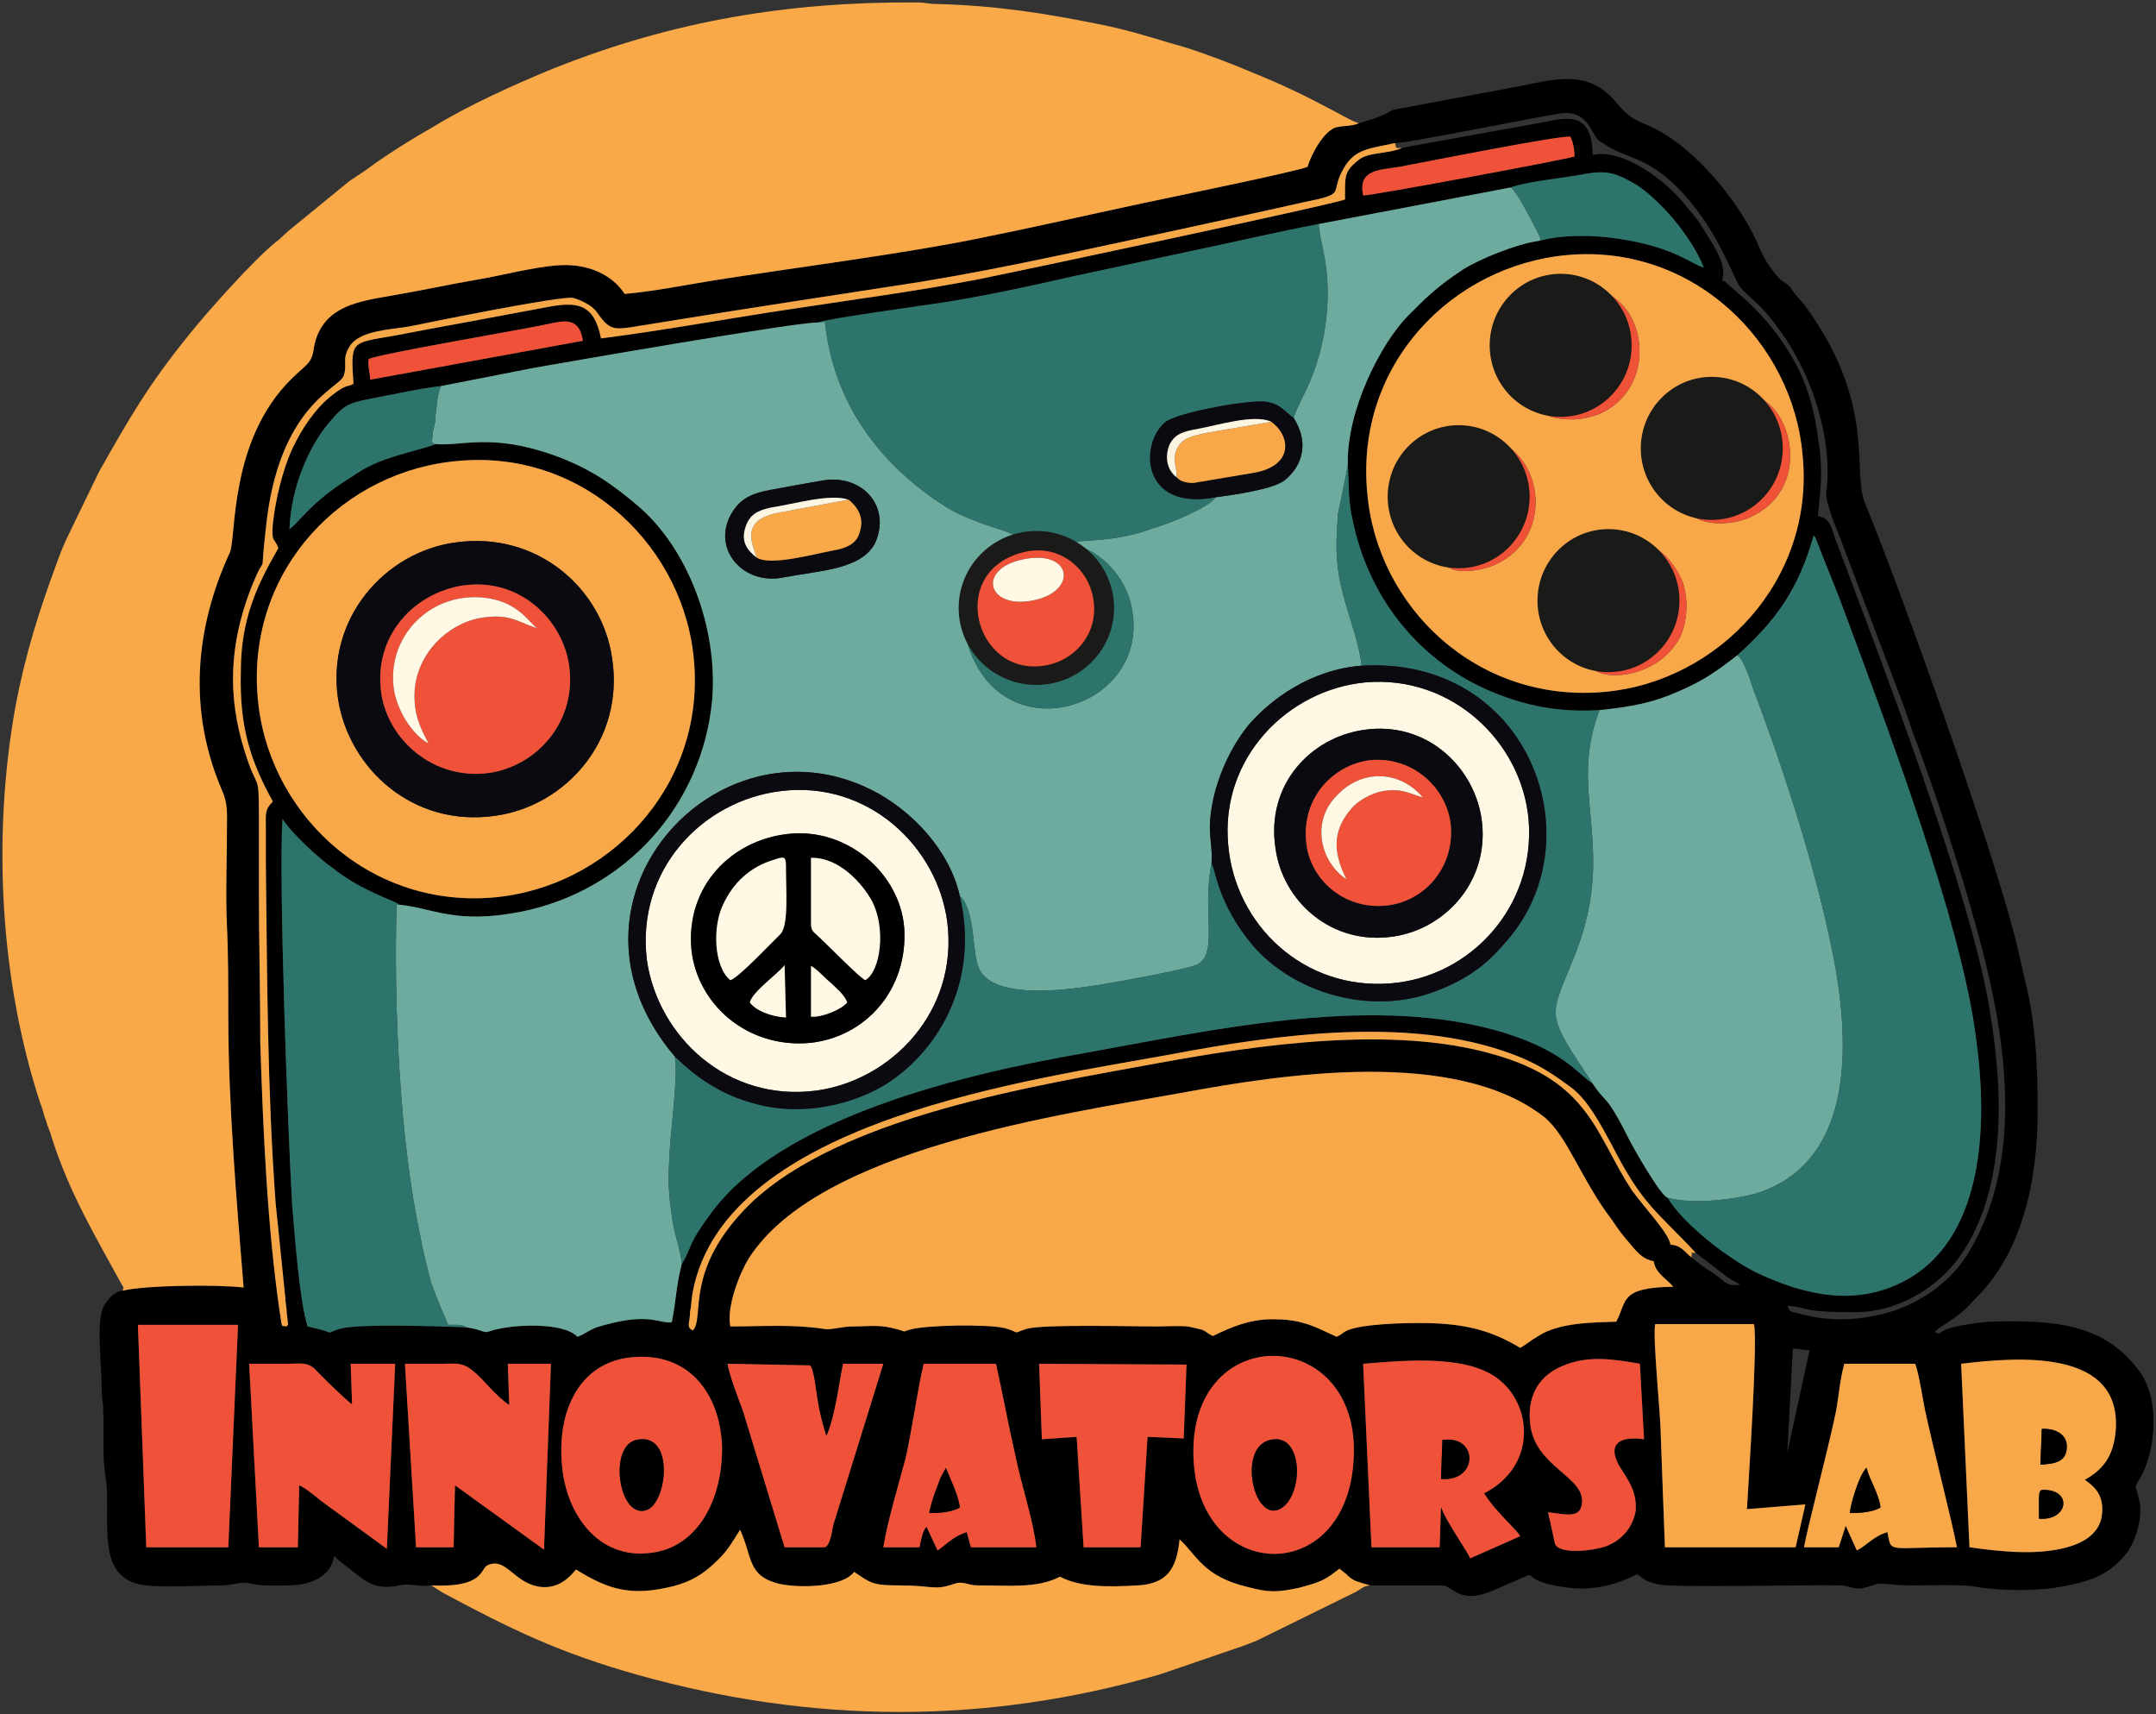 <svg xmlns="http://www.w3.org/2000/svg" xmlns:xlink="http://www.w3.org/1999/xlink" version="1.1" width="892.306pt" height="709.365pt" viewBox="0 0 892.306 709.365">
<rect x="0" y="0" width="892.306" height="709.365" fill="#333333" stroke="none"/>
<g id="layer_1" data-name="Layer 1">
<path transform="matrix(1,0,0,-1,1,708.365)" d="M760.007 68.152H745.618C746.769 75.053 755.978 110.218 758.856 124.349 760.007 130.594 760.583 138.152 762.31 144.068H791.664C793.391 139.138 794.542 130.594 795.693 125.007 799.146 108.903 806.629 79.983 808.931 68.152 779.577 68.152 781.879 65.523 780.153 74.396 774.397 72.753 771.519 68.809 767.49 66.838L762.885 77.025ZM379.55 68.152H364.585C366.312 78.997 370.916 94.115 373.794 104.96 376.672 117.777 378.399 131.579 381.277 144.068H411.207C414.085 131.251 416.387 118.434 419.265 105.945 421.567 94.443 426.747 78.997 427.899 68.152H400.846L399.12 74.396C393.364 72.753 389.335 68.152 387.033 66.838L382.428 76.697C380.701 74.725 380.126 70.781 379.55 68.152ZM231.627 101.673C229.324 125.007 239.109 144.396 259.83 146.697 283.429 149.326 296.667 132.565 297.818 110.546 298.394 88.528 288.033 68.152 268.464 65.852 246.591 62.894 233.353 81.955 231.627 101.673ZM559.13 102.988C555.101 49.748 491.212 54.02 492.939 109.889 494.666 162.8 563.735 158.856 559.13 102.988ZM677.699 144.068 679.426 112.847C670.217 114.162 663.886 111.532 669.066 102.002 672.519 96.415 676.548 91.485 675.973 83.269 674.822 76.368 670.217 71.439 665.037 69.138 661.583 67.166 644.891 64.537 642.589 69.467L639.712 82.612C644.891 82.284 652.374 79.654 653.525 85.241 656.403 97.401 633.956 100.687 632.229 119.749 631.078 131.908 636.833 139.467 645.467 143.082 655.828 147.683 666.764 146.04 677.699 144.068ZM810.658 144.068C834.832 147.025 878.001 150.312 874.547 115.476 873.396 104.96 868.791 100.03 861.885 96.086 864.187 94.115 870.518 90.828 868.791 80.64 867.64 74.396 862.46 70.781 856.705 68.809 844.042 64.537 827.925 66.18 814.112 68.152ZM563.16 144.068C582.729 145.711 609.206 148.011 621.293 135.852 633.38 124.349 633.956 101.016 613.235 90.499 617.839 82.941 626.473 75.711 628.2 72.753L607.479 63.551C606.328 66.509 597.119 79.326 595.392 84.913L594.816 68.152H566.613ZM429.05 144.068 490.061 143.739 488.91 113.175 473.945 113.833 471.067 68.152H447.468L444.59 113.833 430.201 112.847ZM102.121 144.068C107.302 144.068 111.906 144.068 117.087 144.068 123.418 144.068 126.296 145.054 129.749 141.439 131.476 139.467 142.988 128.293 144.714 127.307L144.139 144.068H162.557L159.104 67.495 132.051 87.213C129.174 89.514 125.72 92.471 122.842 93.786L122.267 68.152H106.15ZM166.586 144.068C171.767 144.068 176.946 144.068 181.551 144.068 190.185 144.068 191.336 145.711 201.696 134.209 204.574 131.251 206.877 128.95 209.754 126.978L209.179 144.068H227.022L224.144 67.166 187.307 93.786 186.731 68.152H171.191ZM340.411 68.152H323.719L306.452 124.678C304.725 129.279 300.696 139.795 300.12 144.068L334.079 143.41C335.806 143.082 336.957 130.922 337.533 128.293 338.108 124.021 339.835 117.777 340.986 114.162 344.44 121.392 346.167 135.523 347.893 144.068H364.585L343.864 77.354C343.289 74.725 342.713 69.138 340.411 68.152ZM738.711 107.26 741.013 150.312C744.467 150.312 745.042 149.655 747.92 149.655ZM684.031 160.5H724.897C726.624 154.256 722.595 94.772 722.019 83.927L746.193 85.899 742.164 68.152H688.06C687.484 83.598 686.909 99.044 686.333 114.49 686.333 122.706 682.88 155.241 684.031 160.5ZM56.075 160.171H97.517L93.488 68.152H59.529ZM301.272 159.514C299.545 167.73 305.3 181.861 308.754 187.448 337.533 233.129 438.835 247.261 487.759 256.134 530.351 264.021 601.148 274.866 637.985 246.275 647.769 238.387 653.525 219.983 666.188 203.551 668.49 199.936 670.793 196.979 673.671 193.692 677.699 188.763 679.426 187.448 683.456 186.462 684.031 181.533 689.211 178.904 691.514 175.946 669.066 175.617 672.519 170.03 667.915 161.486 658.13 161.157 644.316 161.157 635.682 155.57 632.805 153.927 630.502 151.955 628.2 150.64 617.264 157.213 607.479 160.171 592.514 160.828 584.456 161.157 567.764 160.828 559.706 158.856 554.526 157.542 555.677 156.885 552.224 155.241 545.317 158.199 538.985 162.471 526.898 162.471 516.538 162.8 508.48 159.185 500.997 155.57 498.695 156.556 498.695 157.213 496.392 158.199 495.241 158.528 491.788 159.185 490.637 159.514 486.608 159.842 480.852 159.514 476.823 159.514 467.038 159.514 430.777 160.5 423.87 158.528 416.963 156.227 422.143 156.885 414.661 158.856 407.753 160.5 382.428 160.171 375.521 158.199 372.068 157.213 374.37 157.213 370.916 158.199 362.858 160.5 359.98 159.514 351.922 159.514 347.318 159.514 342.713 157.87 339.835 158.528 326.597 160.5 315.085 159.514 301.272 159.514ZM700.723 190.077 713.961 179.889C715.688 178.575 717.99 177.918 719.141 176.603 715.112 176.603 715.112 176.603 712.81 177.918 711.083 179.232 709.932 180.218 708.205 181.533 704.752 183.505 701.874 185.805 698.996 188.105 696.118 190.406 694.967 193.035 690.362 193.364 689.787 197.965 680.002 208.152 674.246 216.04 659.281 239.044 656.979 261.063 616.688 272.237 575.247 284.068 520.567 276.181 479.125 268.622 427.323 259.091 347.318 246.603 309.33 210.124 281.702 182.847 290.911 163.129 285.731 157.87 282.853 159.185 284.58 161.157 284.58 165.429 285.155 168.059 285.155 171.016 285.731 173.974 299.545 245.289 427.323 261.721 484.305 272.237 528.049 280.453 582.729 288.012 624.746 272.237 635.682 268.293 642.589 263.364 650.072 257.777 656.403 252.519 661.008 243.974 666.188 234.444 678.851 209.467 685.182 206.838 700.723 190.077ZM189.609 517.731C241.411 522.003 282.853 481.252 286.306 433.928 290.336 382.002 250.045 340.923 202.847 336.979 150.47 332.707 109.028 373.129 105.575 420.782 101.546 473.036 141.261 514.116 189.609 517.731ZM647.769 602.848C699.572 607.449 741.013 567.027 745.042 520.031 750.222 468.106 709.932 426.369 663.31 422.097 610.357 417.167 568.915 457.261 564.886 504.257 559.706 557.496 599.996 598.576 647.769 602.848ZM151.621 559.797C155.075 561.768 210.906 571.299 222.417 573.599 231.051 575.243 238.533 578.529 240.26 567.355L152.197 551.252C152.197 554.21 151.046 556.839 151.621 559.797ZM636.258 608.764C626.473 607.449 611.508 601.205 604.601 596.933 593.665 589.703 589.061 585.102 581.578 577.543 570.642 566.369 556.252 538.764 556.828 516.087 557.404 506.557 556.828 501.299 559.13 491.768 566.037 459.89 587.334 433.928 617.264 421.768 631.078 416.181 644.316 413.552 661.008 414.538 673.671 415.852 682.88 417.496 693.24 422.097 704.176 426.697 709.932 430.97 717.99 437.214 734.106 451.674 743.316 464.491 749.647 486.839 749.647 486.51 750.222 486.181 750.222 486.181L751.374 483.224C751.949 482.238 751.949 481.58 752.525 480.266L760.007 461.533C779.001 410.594 811.234 326.134 816.989 277.495 822.745 234.444 816.989 191.063 783.606 176.603 764.036 168.059 744.467 173.317 727.199 181.204 715.112 186.791 695.542 201.908 689.211 212.754 686.333 213.411 674.822 233.786 673.671 236.087 663.31 256.791 663.886 251.204 658.13 260.077 652.374 263.364 646.043 274.537 616.688 282.425 563.735 296.556 498.695 281.768 447.468 272.566 400.271 264.35 321.992 246.603 292.638 205.523 283.429 193.035 285.731 193.035 281.126 185.148 278.824 176.274 278.824 170.359 277.097 161.486 276.522 161.157 277.097 161.157 275.946 161.157 271.341 161.157 266.161 165.429 246.016 159.185 242.563 157.87 240.836 156.227 237.958 155.241 232.202 161.486 210.33 160.5 201.696 157.542 198.819 156.556 199.97 157.87 191.911 159.185 182.702 159.514 147.592 160.828 139.534 158.528 132.051 156.227 140.109 156.556 126.296 159.514 122.842 171.016 121.116 195.993 119.964 209.138 118.238 237.73 114.208 345.195 115.935 369.514 119.389 363.927 130.9 353.082 137.232 348.81 148.743 339.608 162.557 335.665 164.284 334.021 178.098 332.707 187.307 325.805 214.359 331.064 257.528 339.608 289.76 374.772 293.789 419.139 296.091 449.045 283.429 481.909 262.708 499.327 252.923 507.543 243.714 514.444 228.173 520.031 202.272 529.233 190.185 523.646 179.249 524.632 178.673 523.975 163.133 520.031 160.83 519.045 154.499 517.073 149.319 514.444 144.714 511.158 127.447 500.642 122.842 492.097 118.813 489.468 119.389 506.557 126.871 523.975 135.505 533.834 141.836 541.393 143.563 541.721 155.65 544.022 164.284 545.665 172.918 547.637 181.551 548.623L220.115 556.182C235.08 558.811 329.475 575.243 337.533 574.914 339.26 576.229 384.73 582.473 391.062 583.458 408.904 586.417 425.596 590.032 442.864 593.975 459.555 597.59 476.823 601.205 493.515 604.82 510.782 608.435 527.474 612.379 544.741 615.665L624.171 630.783C630.502 633.083 643.165 634.398 651.223 635.712 663.31 638.013 666.188 637.684 675.973 632.097 685.758 625.853 698.996 610.736 704.176 597.59 698.42 599.562 692.665 605.149 673.671 608.764 662.159 611.064 647.194 611.722 636.258 608.764ZM563.16 627.496C560.857 638.341 570.067 638.013 578.125 639.327 590.212 641.628 644.891 652.473 648.921 651.815 650.072 649.515 650.647 646.557 650.647 643.6 644.891 641.956 565.462 627.168 563.16 627.496ZM579.276 647.215C574.095 644.585 565.462 645.572 561.433 642.285 555.101 637.355 555.677 635.384 555.677 625.853 551.648 623.881 411.783 594.304 404.876 592.989 379.55 588.059 352.498 584.444 326.597 580.501 300.12 576.557 273.644 571.628 247.743 568.341 244.865 582.801 237.958 583.787 224.72 581.158 214.359 579.186 203.423 577.214 193.063 575.243 182.127 573.271 171.767 571.299 161.406 569.327 144.139 566.369 144.139 567.355 145.29 549.609 142.988 547.966 142.988 549.937 136.656 545.008 129.749 539.749 123.993 531.205 119.964 522.66 115.935 513.787 113.057 501.956 111.906 491.44 111.331 483.552 112.482 486.181 114.208 481.58 105.575 466.463 98.668 452.66 98.668 430.312 98.092 407.308 102.697 393.505 111.906 376.745 108.453 373.129 109.028 371.815 109.028 365.242 109.028 360.312 109.028 355.383 109.028 350.782 109.604 303.458 109.604 258.434 113.057 210.781L117.087 171.345C117.087 169.373 117.662 167.401 117.662 165.429L118.238 160.171C118.238 160.171 117.662 159.842 117.662 159.514 115.36 160.171 115.935 157.87 114.784 165.429 109.604 200.594 107.877 241.345 106.726 276.51 106.726 297.542 106.15 318.575 106.15 339.608 106.15 350.125 106.15 360.641 106.15 371.157 106.15 389.561 105.575 380.36 100.395 397.12 92.912 420.453 94.063 441.815 102.697 464.491 110.18 483.552 106.15 464.82 109.028 489.796 114.208 540.736 139.534 547.637 141.261 552.895 142.988 558.153 140.109 559.797 144.139 565.712 148.743 571.628 160.255 571.956 168.313 573.271 176.371 574.914 231.051 586.088 236.231 585.102 239.685 584.116 244.289 581.815 246.016 579.186 252.347 570.313 252.923 571.956 270.19 574.585 306.452 580.501 343.289 586.088 379.55 591.674 415.812 597.59 449.771 605.477 485.457 613.036 503.299 616.98 520.567 620.595 537.834 624.538 557.404 628.482 548.77 627.825 555.101 638.67 559.706 646.886 566.037 646.886 576.398 649.187 582.153 649.187 635.107 660.032 644.316 661.346 655.828 663.318 657.554 653.459 659.857 651.158 661.008 649.515 661.583 649.844 663.31 648.529 671.368 642.942 680.002 643.928 693.24 630.783 709.932 614.022 716.263 593.318 719.141 589.703 723.746 584.116 727.775 583.458 738.135 568.013 749.071 551.581 757.705 526.275 754.827 504.914 754.252 500.313 759.432 489.139 761.159 484.209L787.059 415.852C788.211 412.566 789.362 409.28 790.513 405.665 799.146 383.317 810.658 347.824 816.989 324.491 829.652 279.139 837.135 228.528 813.536 189.749 807.205 179.232 795.693 170.359 783.03 166.086 769.792 161.814 755.978 161.157 742.74 165.101 739.286 165.758 739.862 165.758 738.711 168.059 748.496 167.401 742.74 165.429 766.914 165.429 783.03 165.429 798.571 173.974 808.356 186.134 829.077 212.754 828.501 254.162 822.745 288.669 815.838 336.322 776.123 438.529 758.28 486.181 757.129 490.125 755.978 494.397 751.374 494.726 752.525 507.214 753.676 513.13 751.374 527.59 750.222 537.12 747.344 547.308 743.891 554.538 736.409 569.656 727.199 579.843 714.537 590.36 712.81 591.674 713.961 591.674 711.659 592.332 713.961 597.919 708.781 606.135 705.327 611.393 701.298 618.294 700.723 618.294 696.693 623.224 689.211 633.083 670.793 647.215 658.13 644.257 658.13 664.633 644.316 658.717 635.682 657.403ZM561.433 657.403C558.555 656.088 555.677 656.417 552.224 655.759 547.043 654.445 541.863 644.914 540.136 639.327 535.532 637.355 480.852 626.182 471.642 624.21 448.62 619.28 425.596 614.022 402.573 609.421 371.492 603.177 327.748 597.59 294.365 592.332 282.277 590.36 269.039 587.731 257.528 586.745 252.923 593.975 243.138 599.562 229.9 598.576 220.115 597.919 206.301 594.304 196.516 592.66 185.005 590.689 174.644 588.388 163.133 586.417 149.319 583.787 130.9 582.801 128.598 562.426 127.447 557.825 125.72 557.496 119.964 551.909 93.488 526.275 96.941 485.524 94.063 479.608 79.674 448.388 76.796 414.538 90.61 382.002 93.488 375.758 92.912 371.815 92.912 364.256 92.912 352.096 92.337 337.965 92.912 325.477 93.488 313.974 93.488 299.185 93.488 287.683 93.488 251.533 96.941 211.11 99.819 175.617 89.459 176.932 58.953 176.603 49.744 174.303 46.29 173.974 43.412 170.688 41.686 167.401 38.808 160.5 41.11 143.41 41.11 133.223 41.11 129.279 41.686 128.622 41.686 125.664 42.261 115.476 41.11 105.945 42.837 96.415 45.139 79.326 37.657 54.678 59.529 52.377 67.587 51.391 81.4 52.377 90.61 52.377 95.79 52.377 98.668 54.349 103.273 53.035 107.302 52.049 113.633 52.377 118.238 52.377 126.871 52.377 136.081 55.664 137.232 64.537 138.383 63.551 138.958 62.894 140.685 61.579 149.894 54.678 152.772 50.077 164.284 52.377 168.313 53.363 172.342 51.72 177.522 52.377 198.819 51.391 197.667 58.622 200.545 60.593 208.603 64.537 211.481 53.035 222.993 51.72 229.9 51.063 234.504 55.335 237.382 58.95 251.196 50.405 260.405 47.776 277.673 52.049 285.155 54.02 289.76 56.978 294.365 61.251 300.12 66.509 301.272 69.138 305.3 75.382 310.481 64.208 308.178 56.321 321.417 53.035 330.626 51.063 347.893 51.72 352.498 57.964 359.405 53.363 359.98 52.377 370.916 52.377 385.881 52.377 385.306 50.077 393.94 53.035 397.969 54.349 399.12 52.377 403.724 52.377 416.387 52.377 428.474 51.063 437.683 55.992 446.317 51.391 458.404 51.72 469.916 52.377 482.003 53.035 486.032 59.279 487.183 71.439 494.09 65.194 496.968 55.992 515.386 51.72 524.02 49.419 527.474 49.419 536.683 51.391 540.136 52.377 543.014 53.035 545.892 54.349 549.346 55.992 551.072 57.635 553.375 59.279L556.252 56.978C556.828 56.321 557.979 55.335 559.13 54.678 560.282 54.02 560.857 54.02 562.584 53.363L566.037 52.377H591.363C592.514 52.377 594.241 52.377 595.392 52.377 600.572 52.706 602.299 43.833 617.264 50.405L629.351 55.664C635.682 58.622 627.624 54.02 648.345 51.391 663.886 49.419 675.973 56.978 676.548 56.978 678.275 55.992 678.851 55.007 680.577 54.349 681.729 53.692 684.031 53.035 685.758 52.706 691.514 51.391 748.496 52.706 760.583 52.377 766.914 52.049 765.763 49.419 774.972 52.706 777.85 53.692 781.304 52.377 789.937 52.377 795.117 52.377 811.809 52.706 815.263 52.049 825.623 50.077 841.739 49.748 853.251 52.049 865.338 54.349 872.821 57.307 879.727 66.509 883.181 71.767 886.059 81.298 884.332 87.87 882.606 94.772 882.03 92.143 885.483 98.058 891.239 109.561 892.966 129.608 884.332 141.11 869.367 161.486 847.495 162.143 822.17 161.486 818.14 161.157 807.78 159.842 804.327 158.199 800.873 156.885 802.6 155.899 799.722 157.213 801.449 159.514 808.356 162.143 814.687 169.044L815.838 170.359C835.984 189.42 842.315 219.983 842.315 248.575 842.315 265.336 841.739 281.439 838.286 297.542 836.559 305.101 834.832 312.988 833.106 319.89 823.321 358.669 786.484 462.191 770.943 499.984 765.187 513.458 776.123 541.064 745.618 582.473 743.316 585.102 741.589 586.745 739.862 589.703 738.135 591.346 737.56 591.346 735.833 592.66 732.955 595.618 729.502 600.548 727.775 604.492 720.292 623.224 701.874 645.9 684.031 655.102 676.548 658.717 674.246 658.388 667.915 665.947 656.403 680.079 642.014 675.478 627.049 672.52L575.822 662.989C574.671 662.661 572.944 661.346 571.218 660.689 568.34 659.374 564.886 658.388 561.433 657.403" fill-rule="evenodd"/>
<path transform="matrix(1,0,0,-1,1,708.365)" d="M49.744 174.303C58.953 176.603 89.459 176.932 99.819 175.617 96.941 211.11 93.488 251.533 93.488 287.683 93.488 299.185 93.488 313.974 92.912 325.477 92.337 337.965 92.912 352.096 92.912 364.256 92.912 371.815 93.488 375.758 90.61 382.002 76.796 414.538 79.674 448.388 94.063 479.608 96.941 485.524 93.488 526.275 119.964 551.909 125.72 557.496 127.447 557.825 128.598 562.426 130.9 582.801 149.319 583.787 163.133 586.417 174.644 588.388 185.005 590.689 196.516 592.66 206.301 594.304 220.115 597.919 229.9 598.576 243.138 599.562 252.923 593.975 257.528 586.745 269.039 587.731 282.277 590.36 294.365 592.332 327.748 597.59 371.492 603.177 402.573 609.421 425.596 614.022 448.62 619.28 471.642 624.21 480.852 626.182 535.532 637.355 540.136 639.327 541.863 644.914 547.043 654.445 552.224 655.759 555.677 656.417 558.555 656.088 561.433 657.403 558.555 658.06 552.224 662.003 548.77 663.647 533.805 671.534 526.898 674.492 510.782 681.064 501.573 684.679 492.939 687.966 483.154 690.595 473.369 693.553 463.584 696.51 453.224 698.482 431.928 702.755 411.783 706.041 387.033 706.698 383.003 706.698 382.428 707.356 378.399 707.356 325.446 707.684 277.673 699.797 228.173 680.079 212.057 673.506 192.487 664.633 178.098 655.759 168.888 650.501 163.133 646.886 154.499 640.97 151.046 638.341 147.592 636.041 143.563 633.412L118.238 612.707C115.935 610.736 115.36 609.75 113.057 608.107 104.424 601.205 85.43 580.172 76.796 569.327 60.104 548.623 52.622 535.477 39.959 513.13L27.872 488.153C25.57 483.552 23.843 479.28 22.116 474.35 15.209 455.618 9.453 437.543 5.424 416.181-4.361 361.956-.907 302.143 15.785 251.533 16.936 248.904 16.936 247.261 18.087 244.631 18.663 242.002 19.814 240.359 20.389 237.73 27.872 214.396 38.232 197.307 49.168 177.26 50.319 175.288 50.319 175.946 49.744 174.303" fill="#f9a948" fill-rule="evenodd"/>
<path transform="matrix(1,0,0,-1,1,708.365)" d="M339.26 509.515C355.951 512.472 368.038 498.67 361.132 483.552 355.376 472.707 338.684 472.378 323.143 469.421 307.027 466.134 293.789 480.594 301.272 495.055 304.725 501.299 308.754 503.928 317.388 505.571 324.295 506.886 331.777 508.2 339.26 509.515ZM544.741 615.665C545.317 608.764 547.619 602.519 548.194 594.304 549.346 580.172 547.043 565.383 541.863 552.238 539.561 546.322 536.107 540.736 534.381 535.477 540.712 525.618 538.41 516.087 530.927 509.843 526.323 505.9 509.631 503.599 502.148 502.613 499.27 498.341 483.154 491.768 476.247 489.796 466.462 486.181 458.404 485.195 448.044 484.538 446.893 484.538 446.317 484.538 445.166 484.209 444.015 483.881 444.59 484.209 443.439 483.552L446.893 481.909C456.678 478.294 465.887 467.777 467.614 455.618 474.521 414.538 412.358 395.805 399.12 443.13 397.969 448.388 396.242 450.688 396.242 457.59 396.817 462.519 397.969 467.777 399.695 471.392 404.3 478.951 409.48 483.224 418.689 486.839 417.538 488.153 406.602 491.111 403.724 492.426 399.12 494.068 393.364 496.698 389.911 498.998 362.858 516.416 343.864 541.721 340.411 575.243L337.533 574.914C329.475 575.243 235.08 558.811 220.115 556.182L181.551 548.623C179.825 545.008 179.825 540.407 179.249 536.134 179.249 533.834 178.673 531.862 178.098 529.562 178.098 526.275 176.946 524.961 179.249 524.632 190.185 523.646 202.272 529.233 228.173 520.031 243.714 514.444 252.923 507.543 262.708 499.327 283.429 481.909 296.091 449.045 293.789 419.139 289.76 374.772 257.528 339.608 214.359 331.064 187.307 325.805 178.098 332.707 164.284 334.021 162.557 334.021 163.708 334.35 163.133 333.692 161.982 292.941 164.284 237.073 172.918 196.979 174.069 190.406 175.795 183.833 177.522 177.26 179.825 171.016 182.127 165.758 184.429 160.171 187.307 160.171 190.185 160.5 191.911 159.185 199.97 157.87 198.819 156.556 201.696 157.542 210.33 160.5 232.202 161.486 237.958 155.241 240.836 156.227 242.563 157.87 246.016 159.185 266.161 165.429 271.341 161.157 275.946 161.157 277.097 161.157 276.522 161.157 277.097 161.486 278.824 170.359 278.824 176.274 281.126 185.148 281.126 190.077 277.673 198.622 277.097 205.195 275.946 212.425 275.37 219.655 275.946 227.214 275.946 236.744 279.975 264.021 278.248 271.251 224.144 335.007 294.94 413.552 359.405 381.674 376.672 373.129 392.213 356.04 396.242 337.636 400.271 334.35 401.422 324.82 401.998 318.904 403.149 310.031 403.149 305.43 410.056 301.815 420.992 296.228 441.137 298.857 453.8 300.829 460.131 301.815 491.212 307.401 494.666 309.373 503.299 313.974 496.392 331.392 500.421 351.111 500.997 356.697 499.27 362.613 499.846 369.186 500.997 383.317 507.328 397.777 515.386 407.965 524.596 418.81 541.288 431.298 562.584 432.942 560.857 446.416 554.526 458.904 552.799 472.707 551.648 480.594 552.224 488.153 552.799 496.041 553.375 498.67 556.828 515.102 556.828 516.087 556.252 538.764 570.642 566.369 581.578 577.543 589.061 585.102 593.665 589.703 604.601 596.933 611.508 601.205 626.473 607.449 636.258 608.764 636.833 609.75 636.833 608.764 636.258 610.407 636.258 610.407 627.049 629.468 624.171 630.783Z" fill="#6eab9f" fill-rule="evenodd"/>
<path transform="matrix(1,0,0,-1,1,708.365)" d="M301.272 159.514C315.085 159.514 326.597 160.5 339.835 158.528 342.713 157.87 347.318 159.514 351.922 159.514 359.98 159.514 362.858 160.5 370.916 158.199 374.37 157.213 372.068 157.213 375.521 158.199 382.428 160.171 407.753 160.5 414.661 158.856 422.143 156.885 416.963 156.227 423.87 158.528 430.777 160.5 467.038 159.514 476.823 159.514 480.852 159.514 486.608 159.842 490.637 159.514 491.788 159.185 495.241 158.528 496.392 158.199 498.695 157.213 498.695 156.556 500.997 155.57 508.48 159.185 516.538 162.8 526.898 162.471 538.985 162.471 545.317 158.199 552.224 155.241 555.677 156.885 554.526 157.542 559.706 158.856 567.764 160.828 584.456 161.157 592.514 160.828 607.479 160.171 617.264 157.213 628.2 150.64 630.502 151.955 632.805 153.927 635.682 155.57 644.316 161.157 658.13 161.157 667.915 161.486 672.519 170.03 669.066 175.617 691.514 175.946 689.211 178.904 684.031 181.533 683.456 186.462 679.426 187.448 677.699 188.763 673.671 193.692 670.793 196.979 668.49 199.936 666.188 203.551 653.525 219.983 647.769 238.387 637.985 246.275 601.148 274.866 530.351 264.021 487.759 256.134 438.835 247.261 337.533 233.129 308.754 187.448 305.3 181.861 299.545 167.73 301.272 159.514" fill="#f8a848" fill-rule="evenodd"/>
<path transform="matrix(1,0,0,-1,1,708.365)" d="M661.008 414.538C647.194 379.045 669.641 357.355 649.496 310.031 640.287 287.026 638.56 289.326 658.13 260.077 663.886 251.204 663.31 256.791 673.671 236.087 674.822 233.786 686.333 213.411 689.211 212.754 699.572 209.796 719.141 212.096 728.351 215.382 764.612 228.857 764.612 272.237 758.856 306.744 752.525 342.566 738.135 387.918 724.897 422.425 723.746 425.712 720.868 435.571 717.99 437.214 709.932 430.97 704.176 426.697 693.24 422.097 682.88 417.496 673.671 415.852 661.008 414.538" fill="#6eab9f" fill-rule="evenodd"/>
<path transform="matrix(1,0,0,-1,1,708.365)" d="M717.99 437.214C720.868 435.571 723.746 425.712 724.897 422.425 738.135 387.918 752.525 342.566 758.856 306.744 764.612 272.237 764.612 228.857 728.351 215.382 719.141 212.096 699.572 209.796 689.211 212.754 695.542 201.908 715.112 186.791 727.199 181.204 744.467 173.317 764.036 168.059 783.606 176.603 816.989 191.063 822.745 234.444 816.989 277.495 811.234 326.134 779.001 410.594 760.007 461.533L752.525 480.266C751.949 481.58 751.949 482.238 751.374 483.224L750.222 486.181C750.222 486.181 749.647 486.51 749.647 486.839 743.316 464.491 734.106 451.674 717.99 437.214" fill="#2d746c" fill-rule="evenodd"/>
<path transform="matrix(1,0,0,-1,1,708.365)" d="M337.533 574.914 340.411 575.243C343.864 541.721 362.858 516.416 389.911 498.998 393.364 496.698 399.12 494.068 403.724 492.426 406.602 491.111 417.538 488.153 418.689 486.839 428.474 488.482 435.957 487.824 443.439 483.552 444.59 484.209 444.015 483.881 445.166 484.209 446.317 484.538 446.893 484.538 448.044 484.538 458.404 485.195 466.462 486.181 476.247 489.796 483.154 491.768 499.27 498.341 502.148 502.613 471.067 496.698 470.491 524.961 481.427 533.834 487.759 538.106 517.689 543.364 523.444 542.05 529.2 541.064 530.927 537.778 534.381 535.477 536.107 540.736 539.561 546.322 541.863 552.238 547.043 565.383 549.346 580.172 548.194 594.304 547.619 602.519 545.317 608.764 544.741 615.665 527.474 612.379 510.782 608.435 493.515 604.82 476.823 601.205 459.555 597.59 442.864 593.975 425.596 590.032 408.904 586.417 391.062 583.458 384.73 582.473 339.26 576.229 337.533 574.914" fill="#2d746c" fill-rule="evenodd"/>
<path transform="matrix(1,0,0,-1,1,708.365)" d="M187.307 483.881C221.266 488.811 248.318 464.82 252.347 435.9 257.528 401.721 232.778 374.772 203.999 370.829 170.04 365.899 143.563 390.219 138.958 418.81 133.778 452.66 158.528 479.937 187.307 483.881ZM189.609 517.731C141.261 514.116 101.546 473.036 105.575 420.782 109.028 373.129 150.47 332.707 202.847 336.979 250.045 340.923 290.336 382.002 286.306 433.928 282.853 481.252 241.411 522.003 189.609 517.731" fill="#f8a848" fill-rule="evenodd"/>
<path transform="matrix(1,0,0,-1,1,708.365)" d="M640.863 474.35C641.438 475.993 640.863 475.665 642.014 476.979L643.165 477.965C643.74 478.623 643.74 478.294 644.316 478.623 646.618 483.881 655.828 487.496 662.159 487.824 673.095 489.139 675.973 485.195 682.88 481.909 688.06 480.266 693.24 473.036 695.542 467.12 697.845 459.89 697.269 451.346 694.391 444.773 685.182 427.683 662.735 426.369 658.13 431.956 636.258 436.885 632.229 463.177 639.712 473.036ZM599.421 474.679C589.636 472.378 565.462 491.768 576.398 514.444 582.153 526.933 595.967 533.834 609.781 530.219 614.962 528.904 617.839 525.618 621.293 524.632 637.985 515.759 640.863 485.853 618.415 475.007 613.811 472.707 600.572 469.749 597.119 475.007ZM726.048 544.022C741.013 539.421 749.071 505.242 722.595 494.068 716.839 491.44 704.752 490.454 699.572 495.055 691.514 497.684 685.758 502.285 682.304 509.515 670.217 533.505 696.118 564.069 726.048 544.022ZM663.886 587.073C681.729 578.529 683.456 546.98 661.008 537.12 657.554 535.806 653.525 534.82 649.496 534.82 647.194 534.82 642.589 535.149 640.287 536.134L638.56 537.449C618.99 543.693 612.084 562.426 619.566 578.2 625.897 590.032 639.712 596.276 652.95 592.66 657.554 591.346 661.008 588.059 663.886 587.073ZM647.769 602.848C599.996 598.576 559.706 557.496 564.886 504.257 568.915 457.261 610.357 417.167 663.31 422.097 709.932 426.369 750.222 468.106 745.042 520.031 741.013 567.027 699.572 607.449 647.769 602.848" fill="#f8a848" fill-rule="evenodd"/>
<path transform="matrix(1,0,0,-1,1,708.365)" d="M177.522 52.377 182.127 49.419C210.33 34.302 230.475 24.443 263.283 15.241 335.231-4.806 406.602-5.463 479.125 15.57L513.66 27.401C515.386 28.058 517.113 28.715 518.84 29.373L560.282 49.748C562.584 51.063 563.16 52.049 566.037 52.377L562.584 53.363C560.857 54.02 560.282 54.02 559.13 54.678 557.979 55.335 556.828 56.321 556.252 56.978L553.375 59.279C551.072 57.635 549.346 55.992 545.892 54.349 543.014 53.035 540.136 52.377 536.683 51.391 527.474 49.419 524.02 49.419 515.386 51.72 496.968 55.992 494.09 65.194 487.183 71.439 486.032 59.279 482.003 53.035 469.916 52.377 458.404 51.72 446.317 51.391 437.683 55.992 428.474 51.063 416.387 52.377 403.724 52.377 399.12 52.377 397.969 54.349 393.94 53.035 385.306 50.077 385.881 52.377 370.916 52.377 359.98 52.377 359.405 53.363 352.498 57.964 347.893 51.72 330.626 51.063 321.417 53.035 308.178 56.321 310.481 64.208 305.3 75.382 301.272 69.138 300.12 66.509 294.365 61.251 289.76 56.978 285.155 54.02 277.673 52.049 260.405 47.776 251.196 50.405 237.382 58.95 234.504 55.335 229.9 51.063 222.993 51.72 211.481 53.035 208.603 64.537 200.545 60.593 197.667 58.622 198.819 51.391 177.522 52.377" fill="#f9a948" fill-rule="evenodd"/>
<path transform="matrix(1,0,0,-1,1,708.365)" d="M562.584 432.942C631.653 436.885 659.281 361.627 623.02 319.561 615.537 310.688 608.055 303.786 593.09 298.2 566.613 288.012 534.956 297.214 517.689 316.932 502.724 334.679 502.148 348.81 500.421 351.111 496.392 331.392 503.299 313.974 494.666 309.373 491.212 307.401 460.131 301.815 453.8 300.829 441.137 298.857 420.992 296.228 410.056 301.815 403.149 305.43 403.149 310.031 401.998 318.904 401.422 324.82 400.271 334.35 396.242 337.636 404.876 300.829 385.881 271.58 364.01 258.763 351.347 251.533 333.504 247.261 316.236 250.547 298.394 254.162 287.457 262.378 278.248 271.251 279.975 264.021 275.946 236.744 275.946 227.214 275.37 219.655 275.946 212.425 277.097 205.195 277.673 198.622 281.126 190.077 281.126 185.148 285.731 193.035 283.429 193.035 292.638 205.523 321.992 246.603 400.271 264.35 447.468 272.566 498.695 281.768 563.735 296.556 616.688 282.425 646.043 274.537 652.374 263.364 658.13 260.077 638.56 289.326 640.287 287.026 649.496 310.031 669.641 357.355 647.194 379.045 661.008 414.538 644.316 413.552 631.078 416.181 617.264 421.768 587.334 433.928 566.037 459.89 559.13 491.768 556.828 501.299 557.404 506.557 556.828 516.087 556.828 515.102 553.375 498.67 552.799 496.041 552.224 488.153 551.648 480.594 552.799 472.707 554.526 458.904 560.857 446.416 562.584 432.942" fill="#2d746c" fill-rule="evenodd"/>
<path transform="matrix(1,0,0,-1,1,708.365)" d="M191.911 159.185C190.185 160.5 187.307 160.171 184.429 160.171 182.127 165.758 179.825 171.016 177.522 177.26 175.795 183.833 174.069 190.406 172.918 196.979 164.284 237.073 161.982 292.941 163.133 333.692 163.708 334.35 162.557 334.021 164.284 334.021 162.557 335.665 148.743 339.608 137.232 348.81 130.9 353.082 119.389 363.927 115.935 369.514 114.208 345.195 118.238 237.73 119.964 209.138 121.116 195.993 122.842 171.016 126.296 159.514 140.109 156.556 132.051 156.227 139.534 158.528 147.592 160.828 182.702 159.514 191.911 159.185" fill="#2d746c" fill-rule="evenodd"/>
<path transform="matrix(1,0,0,-1,1,708.365)" d="M563.16 406.322C589.061 410.266 608.63 391.533 612.084 370.172 616.113 344.538 597.694 324.162 575.822 320.876 549.921 316.932 529.776 335.665 526.898 357.355 522.869 383.646 541.288 403.036 563.16 406.322ZM564.311 426.04C532.078 423.082 503.875 394.82 507.328 358.669 510.207 325.805 538.41 298.528 574.671 301.486 607.479 304.115 634.531 333.035 631.653 369.186 628.775 401.392 599.996 428.998 564.311 426.04" fill="#fff8e4" fill-rule="evenodd"/>
<path transform="matrix(1,0,0,-1,1,708.365)" d="M324.87 363.27C349.62 366.228 371.492 346.838 373.219 324.491 374.945 298.857 357.102 279.139 334.079 276.838 308.178 274.537 287.457 292.941 285.155 315.617 282.853 341.909 301.847 360.641 324.87 363.27ZM321.992 381.017C289.76 377.073 262.132 348.481 266.737 311.017 271.341 279.467 300.12 252.19 336.957 257.12 368.038 261.392 395.666 289.984 391.062 326.791 387.033 358.012 358.254 385.618 321.992 381.017" fill="#fff8e4" fill-rule="evenodd"/>
<path transform="matrix(1,0,0,-1,1,708.365)" d="M190.76 466.134C213.784 469.421 231.627 452.332 234.504 433.271 237.958 409.937 221.266 391.533 201.696 388.575 178.673 385.289 159.679 402.05 156.801 421.439 153.348 445.43 170.615 463.177 190.76 466.134ZM187.307 483.881C158.528 479.937 133.778 452.66 138.958 418.81 143.563 390.219 170.04 365.899 203.999 370.829 232.778 374.772 257.528 401.721 252.347 435.9 248.318 464.82 221.266 488.811 187.307 483.881" fill="#0b0a10" fill-rule="evenodd"/>
<path transform="matrix(1,0,0,-1,1,708.365)" d="M595.967 112.518C610.933 114.819 610.933 95.1 595.392 96.415ZM566.613 68.152H594.816L595.392 84.913C597.119 79.326 606.328 66.509 607.479 63.551L628.2 72.753C626.473 75.711 617.839 82.941 613.235 90.499 633.956 101.016 633.38 124.349 621.293 135.852 609.206 148.011 582.729 145.711 563.16 144.068Z" fill="#f05139" fill-rule="evenodd"/>
<path transform="matrix(1,0,0,-1,1,708.365)" d="M842.89 79.983C842.89 92.471 842.315 92.143 846.344 91.814 856.705 90.828 854.402 78.997 842.89 79.983ZM844.042 117.119C849.222 117.448 854.402 115.148 854.402 109.889 854.402 103.316 849.222 102.659 843.466 102.33ZM814.112 68.152C827.925 66.18 844.042 64.537 856.705 68.809 862.46 70.781 867.64 74.396 868.791 80.64 870.518 90.828 864.187 94.115 861.885 96.086 868.791 100.03 873.396 104.96 874.547 115.476 878.001 150.312 834.832 147.025 810.658 144.068Z" fill="#f8a848" fill-rule="evenodd"/>
<path transform="matrix(1,0,0,-1,1,708.365)" d="M176.371 400.735C169.464 404.35 163.133 414.867 161.982 423.411 159.104 444.116 175.795 462.519 197.667 461.205 212.632 460.219 217.237 451.674 221.266 448.388 212.632 451.346 209.754 454.632 197.667 452.66 183.853 450.031 171.767 437.871 170.615 422.754 170.04 412.895 172.918 407.308 176.371 400.735ZM190.76 466.134C170.615 463.177 153.348 445.43 156.801 421.439 159.679 402.05 178.673 385.289 201.696 388.575 221.266 391.533 237.958 409.937 234.504 433.271 231.627 452.332 213.784 469.421 190.76 466.134" fill="#f05139" fill-rule="evenodd"/>
<path transform="matrix(1,0,0,-1,1,708.365)" d="M262.132 112.518C278.248 116.462 275.37 86.884 266.737 83.598 255.225 79.326 250.621 109.561 262.132 112.518ZM231.627 101.673C233.353 81.955 246.591 62.894 268.464 65.852 288.033 68.152 298.394 88.528 297.818 110.546 296.667 132.565 283.429 149.326 259.83 146.697 239.109 144.396 229.324 125.007 231.627 101.673" fill="#f05139" fill-rule="evenodd"/>
<path transform="matrix(1,0,0,-1,1,708.365)" d="M523.444 112.19C538.41 117.448 538.985 90.171 529.2 84.255 518.264 77.683 511.358 107.589 523.444 112.19ZM559.13 102.988C563.735 158.856 494.666 162.8 492.939 109.889 491.212 54.02 555.101 49.748 559.13 102.988" fill="#f05139" fill-rule="evenodd"/>
<path transform="matrix(1,0,0,-1,1,708.365)" d="M684.031 160.5C682.88 155.241 686.333 122.706 686.333 114.49 686.909 99.044 687.484 83.598 688.06 68.152H742.164L746.193 85.899 722.019 83.927C722.595 94.772 726.624 154.256 724.897 160.5Z" fill="#f8a848" fill-rule="evenodd"/>
<path transform="matrix(1,0,0,-1,1,708.365)" d="M334.655 287.683V308.716C337.533 307.073 339.835 304.115 342.713 301.815 345.015 299.514 348.469 296.885 349.62 293.599 347.318 290.641 339.26 287.355 334.655 287.683ZM309.33 293.599C310.481 298.2 321.417 305.758 323.719 309.045L324.295 287.355C317.963 287.683 311.632 290.312 309.33 293.599ZM357.102 302.8C354.8 303.786 340.986 317.918 338.108 320.547 335.806 322.847 334.655 322.847 334.655 326.462V353.411C346.167 353.74 355.951 342.895 359.98 335.336 365.736 324.162 363.434 306.416 357.102 302.8ZM301.272 302.8C294.365 308.387 293.789 325.148 298.394 334.35 302.423 342.895 309.33 349.796 319.69 352.754 324.295 354.397 324.295 353.411 324.295 348.81 324.295 339.937 325.446 325.477 321.992 321.861 318.539 318.575 304.725 303.786 301.272 302.8ZM324.87 363.27C301.847 360.641 282.853 341.909 285.155 315.617 287.457 292.941 308.178 274.537 334.079 276.838 357.102 279.139 374.945 298.857 373.219 324.491 371.492 346.838 349.62 366.228 324.87 363.27" fill-rule="evenodd"/>
<path transform="matrix(1,0,0,-1,1,708.365)" d="M144.714 127.307C142.988 128.293 131.476 139.467 129.749 141.439 126.296 145.054 123.418 144.068 117.087 144.068 111.906 144.068 107.302 144.068 102.121 144.068L106.15 68.152H122.267L122.842 93.786C125.72 92.471 129.174 89.514 132.051 87.213L159.104 67.495 162.557 144.068H144.139Z" fill="#f05139" fill-rule="evenodd"/>
<path transform="matrix(1,0,0,-1,1,708.365)" d="M181.551 144.068C176.946 144.068 171.767 144.068 166.586 144.068L171.191 68.152H186.731L187.307 93.786 224.144 67.166 227.022 144.068H209.179L209.754 126.978C206.877 128.95 204.574 131.251 201.696 134.209 191.336 145.711 190.185 144.068 181.551 144.068" fill="#f05139" fill-rule="evenodd"/>
<path transform="matrix(1,0,0,-1,1,708.365)" d="M59.529 68.152H93.488L97.517 160.171H56.075Z" fill="#f05139" fill-rule="evenodd"/>
<path transform="matrix(1,0,0,-1,1,708.365)" d="M383.579 82.284C384.73 88.199 386.457 91.814 388.184 96.744L390.486 101.016C392.213 96.415 395.666 89.842 396.242 84.584 392.788 82.612 387.608 82.284 383.579 82.284ZM379.55 68.152C380.126 70.781 380.701 74.725 382.428 76.697L387.033 66.838C389.335 68.152 393.364 72.753 399.12 74.396L400.846 68.152H427.899C426.747 78.997 421.567 94.443 419.265 105.945 416.387 118.434 414.085 131.251 411.207 144.068H381.277C378.399 131.579 376.672 117.777 373.794 104.96 370.916 94.115 366.312 78.997 364.585 68.152Z" fill="#f05139" fill-rule="evenodd"/>
<path transform="matrix(1,0,0,-1,1,708.365)" d="M764.612 82.284C764.612 85.241 768.641 98.715 771.519 101.016 772.67 96.086 776.699 90.171 777.275 84.584 773.821 82.612 768.641 82.284 764.612 82.284ZM762.885 77.025 767.49 66.838C771.519 68.809 774.397 72.753 780.153 74.396 781.879 65.523 779.577 68.152 808.931 68.152 806.629 79.983 799.146 108.903 795.693 125.007 794.542 130.594 793.391 139.138 791.664 144.068H762.31C760.583 138.152 760.007 130.594 758.856 124.349 755.978 110.218 746.769 75.053 745.618 68.152H760.007Z" fill="#f8a848" fill-rule="evenodd"/>
<path transform="matrix(1,0,0,-1,1,708.365)" d="M430.201 112.847 444.59 113.833 447.468 68.152H471.067L473.945 113.833 488.91 113.175 490.061 143.739 429.05 144.068Z" fill="#f05139" fill-rule="evenodd"/>
<path transform="matrix(1,0,0,-1,1,708.365)" d="M566.037 393.834C583.88 395.477 597.694 382.331 599.421 367.214 601.148 349.467 588.485 335.336 572.944 333.692 555.101 331.721 540.712 344.866 539.561 360.312 537.834 378.059 550.497 391.862 566.037 393.834ZM563.16 406.322C541.288 403.036 522.869 383.646 526.898 357.355 529.776 335.665 549.921 316.932 575.822 320.876 597.694 324.162 616.113 344.538 612.084 370.172 608.63 391.533 589.061 410.266 563.16 406.322" fill="#0b0a10" fill-rule="evenodd"/>
<path transform="matrix(1,0,0,-1,1,708.365)" d="M564.311 426.04C599.996 428.998 628.775 401.392 631.653 369.186 634.531 333.035 607.479 304.115 574.671 301.486 538.41 298.528 510.207 325.805 507.328 358.669 503.875 394.82 532.078 423.082 564.311 426.04ZM500.421 351.111C502.148 348.81 502.724 334.679 517.689 316.932 534.956 297.214 566.613 288.012 593.09 298.2 608.055 303.786 615.537 310.688 623.02 319.561 659.281 361.627 631.653 436.885 562.584 432.942 541.288 431.298 524.596 418.81 515.386 407.965 507.328 397.777 500.997 383.317 499.846 369.186 499.27 362.613 500.997 356.697 500.421 351.111" fill="#0b0a10" fill-rule="evenodd"/>
<path transform="matrix(1,0,0,-1,1,708.365)" d="M321.992 381.017C358.254 385.618 387.033 358.012 391.062 326.791 395.666 289.984 368.038 261.392 336.957 257.12 300.12 252.19 271.341 279.467 266.737 311.017 262.132 348.481 289.76 377.073 321.992 381.017ZM278.248 271.251C287.457 262.378 298.394 254.162 316.236 250.547 333.504 247.261 351.347 251.533 364.01 258.763 385.881 271.58 404.876 300.829 396.242 337.636 392.213 356.04 376.672 373.129 359.405 381.674 294.94 413.552 224.144 335.007 278.248 271.251" fill="#0b0a10" fill-rule="evenodd"/>
<path transform="matrix(1,0,0,-1,1,708.365)" d="M340.411 68.152C342.713 69.138 343.289 74.725 343.864 77.354L364.585 144.068H347.893C346.167 135.523 344.44 121.392 340.986 114.162 339.835 117.777 338.108 124.021 337.533 128.293 336.957 130.922 335.806 143.082 334.079 143.41L300.12 144.068C300.696 139.795 304.725 129.279 306.452 124.678L323.719 68.152Z" fill="#f05139" fill-rule="evenodd"/>
<path transform="matrix(1,0,0,-1,1,708.365)" d="M677.699 144.068C666.764 146.04 655.828 147.683 645.467 143.082 636.833 139.467 631.078 131.908 632.229 119.749 633.956 100.687 656.403 97.401 653.525 85.241 652.374 79.654 644.891 82.284 639.712 82.612L642.589 69.467C644.891 64.537 661.583 67.166 665.037 69.138 670.217 71.439 674.822 76.368 675.973 83.269 676.548 91.485 672.519 96.415 669.066 102.002 663.886 111.532 670.217 114.162 679.426 112.847Z" fill="#f05139" fill-rule="evenodd"/>
<path transform="matrix(1,0,0,-1,1,708.365)" d="M579.276 647.215C576.398 647.215 576.973 646.557 576.398 649.187 566.037 646.886 559.706 646.886 555.101 638.67 548.77 627.825 557.404 628.482 537.834 624.538 520.567 620.595 503.299 616.98 485.457 613.036 449.771 605.477 415.812 597.59 379.55 591.674 343.289 586.088 306.452 580.501 270.19 574.585 252.923 571.956 252.347 570.313 246.016 579.186 244.289 581.815 239.685 584.116 236.231 585.102 231.051 586.088 176.371 574.914 168.313 573.271 160.255 571.956 148.743 571.628 144.139 565.712 140.109 559.797 142.988 558.153 141.261 552.895 139.534 547.637 114.208 540.736 109.028 489.796 106.15 464.82 110.18 483.552 102.697 464.491 94.063 441.815 92.912 420.453 100.395 397.12 105.575 380.36 106.15 389.561 106.15 371.157 106.15 360.641 106.15 350.125 106.15 339.608 106.15 318.575 106.726 297.542 106.726 276.51 107.877 241.345 109.604 200.594 114.784 165.429 115.935 157.87 115.36 160.171 117.662 159.514 117.662 159.842 118.238 160.171 118.238 160.171L117.662 165.429C117.662 167.401 117.087 169.373 117.087 171.345L113.057 210.781C109.604 258.434 109.604 303.458 109.028 350.782 109.028 355.383 109.028 360.312 109.028 365.242 109.028 371.815 108.453 373.129 111.906 376.745 102.697 393.505 98.092 407.308 98.668 430.312 98.668 452.66 105.575 466.463 114.208 481.58 112.482 486.181 111.331 483.552 111.906 491.44 113.057 501.956 115.935 513.787 119.964 522.66 123.993 531.205 129.749 539.749 136.656 545.008 142.988 549.937 142.988 547.966 145.29 549.609 144.139 567.355 144.139 566.369 161.406 569.327 171.767 571.299 182.127 573.271 193.063 575.243 203.423 577.214 214.359 579.186 224.72 581.158 237.958 583.787 244.865 582.801 247.743 568.341 273.644 571.628 300.12 576.557 326.597 580.501 352.498 584.444 379.55 588.059 404.876 592.989 411.783 594.304 551.648 623.881 555.677 625.853 555.677 635.384 555.101 637.355 561.433 642.285 565.462 645.572 574.095 644.585 579.276 647.215" fill="#f6a748" fill-rule="evenodd"/>
<path transform="matrix(1,0,0,-1,1,708.365)" d="M556.252 344.538C545.317 351.768 541.288 368.857 552.799 379.702 562.584 389.89 578.125 389.89 587.909 378.387 582.153 380.031 579.276 382.331 571.218 381.017 566.037 380.031 560.857 376.745 558.555 374.115 550.497 364.913 550.497 356.04 556.252 344.538ZM566.037 393.834C550.497 391.862 537.834 378.059 539.561 360.312 540.712 344.866 555.101 331.721 572.944 333.692 588.485 335.336 601.148 349.467 599.421 367.214 597.694 382.331 583.88 395.477 566.037 393.834" fill="#f05139" fill-rule="evenodd"/>
<path transform="matrix(1,0,0,-1,1,708.365)" d="M179.249 524.632C176.946 524.961 178.098 526.275 178.098 529.562 178.673 531.862 179.249 533.834 179.249 536.134 179.825 540.407 179.825 545.008 181.551 548.623 172.918 547.637 164.284 545.665 155.65 544.022 143.563 541.721 141.836 541.393 135.505 533.834 126.871 523.975 119.389 506.557 118.813 489.468 122.842 492.097 127.447 500.642 144.714 511.158 149.319 514.444 154.499 517.073 160.83 519.045 163.133 520.031 178.673 523.975 179.249 524.632" fill="#2d746c" fill-rule="evenodd"/>
<path transform="matrix(1,0,0,-1,1,708.365)" d="M624.171 630.783C627.049 629.468 636.258 610.407 636.258 610.407 636.833 608.764 636.833 609.75 636.258 608.764 647.194 611.722 662.159 611.064 673.671 608.764 692.665 605.149 698.42 599.562 704.176 597.59 698.996 610.736 685.758 625.853 675.973 632.097 666.188 637.684 663.31 638.013 651.223 635.712 643.165 634.398 630.502 633.083 624.171 630.783" fill="#2d746c" fill-rule="evenodd"/>
<path transform="matrix(1,0,0,-1,1,708.365)" d="M698.996 188.105C699.572 191.72 698.42 189.42 700.723 190.077 685.182 206.838 678.851 209.467 666.188 234.444 661.008 243.974 656.403 252.519 650.072 257.777 642.589 263.364 635.682 268.293 624.746 272.237 582.729 288.012 528.049 280.453 484.305 272.237 427.323 261.721 299.545 245.289 285.731 173.974 285.155 171.016 285.155 168.059 284.58 165.429 284.58 161.157 282.853 159.185 285.731 157.87 290.911 163.129 281.702 182.847 309.33 210.124 347.318 246.603 427.323 259.091 479.125 268.622 520.567 276.181 575.247 284.068 616.688 272.237 656.979 261.063 659.281 239.044 674.246 216.04 680.002 208.152 689.787 197.965 690.362 193.364 694.967 193.035 696.118 190.406 698.996 188.105" fill="#f6a748" fill-rule="evenodd"/>
<path transform="matrix(1,0,0,-1,1,708.365)" d="M312.207 477.637C308.754 480.266 305.3 483.881 307.603 490.454 309.33 495.383 312.207 497.026 317.963 498.341 327.173 499.656 342.137 504.257 350.195 501.627 353.074 499.327 357.102 494.726 354.8 488.153 353.649 483.552 349.62 481.58 343.864 480.594 336.382 479.28 317.963 474.022 312.207 477.637ZM339.26 509.515C331.777 508.2 324.295 506.886 317.388 505.571 308.754 503.928 304.725 501.299 301.272 495.055 293.789 480.594 307.027 466.134 323.143 469.421 338.684 472.378 355.376 472.707 361.132 483.552 368.038 498.67 355.951 512.472 339.26 509.515" fill="#0b0a10" fill-rule="evenodd"/>
<path transform="matrix(1,0,0,-1,1,708.365)" d="M486.032 510.829C482.003 513.787 480.852 519.374 483.154 524.632 485.457 528.904 488.91 529.89 494.666 530.876 503.299 532.519 518.264 537.12 525.171 533.834 533.229 527.918 534.381 515.759 518.264 512.801L492.939 508.529C490.637 508.529 487.759 508.857 486.032 510.829ZM502.148 502.613C509.631 503.599 526.323 505.9 530.927 509.843 538.41 516.087 540.712 525.618 534.381 535.477 530.927 537.778 529.2 541.064 523.444 542.05 517.689 543.364 487.759 538.106 481.427 533.834 470.491 524.961 471.067 496.698 502.148 502.613" fill="#0b0a10" fill-rule="evenodd"/>
<path transform="matrix(1,0,0,-1,1,708.365)" d="M301.272 302.8C304.725 303.786 318.539 318.575 321.992 321.861 325.446 325.477 324.295 339.937 324.295 348.81 324.295 353.411 324.295 354.397 319.69 352.754 309.33 349.796 302.423 342.895 298.394 334.35 293.789 325.148 294.365 308.387 301.272 302.8" fill="#fff8e4" fill-rule="evenodd"/>
<path transform="matrix(1,0,0,-1,1,708.365)" d="M357.102 302.8C363.434 306.416 365.736 324.162 359.98 335.336 355.951 342.895 346.167 353.74 334.655 353.411V326.462C334.655 322.847 335.806 322.847 338.108 320.547 340.986 317.918 354.8 303.786 357.102 302.8" fill="#fff8e4" fill-rule="evenodd"/>
<path transform="matrix(1,0,0,-1,1,708.365)" d="M399.12 443.13C412.358 395.805 474.521 414.538 467.614 455.618 465.887 467.777 456.678 478.294 446.893 481.909 449.771 478.294 452.648 476.979 455.526 471.392 472.218 440.829 432.503 410.266 407.178 433.271 401.422 438.857 401.422 441.158 399.12 443.13" fill="#2d746c" fill-rule="evenodd"/>
<path transform="matrix(1,0,0,-1,1,708.365)" d="M486.032 510.829C487.759 508.857 490.637 508.529 492.939 508.529L518.264 512.801C534.381 515.759 533.229 527.918 525.171 533.834L498.119 529.233C492.363 527.918 488.91 527.261 486.608 523.646 483.73 518.717 486.032 515.759 486.032 510.829" fill="#f8a848" fill-rule="evenodd"/>
<path transform="matrix(1,0,0,-1,1,708.365)" d="M563.16 627.496C565.462 627.168 644.891 641.956 650.647 643.6 650.647 646.557 650.072 649.515 648.921 651.815 644.891 652.473 590.212 641.628 578.125 639.327 570.067 638.013 560.857 638.341 563.16 627.496" fill="#f05139" fill-rule="evenodd"/>
<path transform="matrix(1,0,0,-1,1,708.365)" d="M151.621 559.797C151.046 556.839 152.197 554.21 152.197 551.252L240.26 567.355C238.533 578.529 231.051 575.243 222.417 573.599 210.906 571.299 155.075 561.768 151.621 559.797" fill="#f05139" fill-rule="evenodd"/>
<path transform="matrix(1,0,0,-1,1,708.365)" d="M176.371 400.735C172.918 407.308 170.04 412.895 170.615 422.754 171.767 437.871 183.853 450.031 197.667 452.66 209.754 454.632 212.632 451.346 221.266 448.388 217.237 451.674 212.632 460.219 197.667 461.205 175.795 462.519 159.104 444.116 161.982 423.411 163.133 414.867 169.464 404.35 176.371 400.735" fill="#fff8e4" fill-rule="evenodd"/>
<path transform="matrix(1,0,0,-1,1,708.365)" d="M523.444 112.19C511.358 107.589 518.264 77.683 529.2 84.255 538.985 90.171 538.41 117.448 523.444 112.19" fill-rule="evenodd"/>
<path transform="matrix(1,0,0,-1,1,708.365)" d="M262.132 112.518C250.621 109.561 255.225 79.326 266.737 83.598 275.37 86.884 278.248 116.462 262.132 112.518" fill-rule="evenodd"/>
<path transform="matrix(1,0,0,-1,1,708.365)" d="M556.252 344.538C550.497 356.04 550.497 364.913 558.555 374.115 560.857 376.745 566.037 380.031 571.218 381.017 579.276 382.331 582.153 380.031 587.909 378.387 578.125 389.89 562.584 389.89 552.799 379.702 541.288 368.857 545.317 351.768 556.252 344.538" fill="#fff8e4" fill-rule="evenodd"/>
<path transform="matrix(1,0,0,-1,1,708.365)" d="M638.56 537.449 640.287 536.134C642.589 535.149 647.194 534.82 649.496 534.82 653.525 534.82 657.554 535.806 661.008 537.12 683.456 546.98 681.729 578.529 663.886 587.073 666.764 582.144 670.793 580.172 673.095 571.628 674.246 564.069 673.095 557.496 670.217 551.909 665.037 541.721 654.101 535.149 638.56 537.449" fill="#f05238" fill-rule="evenodd"/>
<path transform="matrix(1,0,0,-1,1,708.365)" d="M658.13 431.956C662.735 426.369 685.182 427.683 694.391 444.773 697.269 451.346 697.845 459.89 695.542 467.12 693.24 473.036 688.06 480.266 682.88 481.909 684.607 479.28 686.909 477.965 688.635 475.007 701.298 454.632 684.607 426.369 658.13 431.956" fill="#f05139" fill-rule="evenodd"/>
<path transform="matrix(1,0,0,-1,1,708.365)" d="M599.421 474.679 597.119 475.007C600.572 469.749 613.811 472.707 618.415 475.007 640.863 485.853 637.985 515.759 621.293 524.632 623.595 520.688 627.624 517.402 629.351 510.172 631.078 503.928 630.502 496.698 628.2 491.111 623.595 481.909 613.811 472.378 599.421 474.679" fill="#f05238" fill-rule="evenodd"/>
<path transform="matrix(1,0,0,-1,1,708.365)" d="M699.572 495.055C704.752 490.454 716.839 491.44 722.595 494.068 749.071 505.242 741.013 539.421 726.048 544.022 727.775 541.393 729.502 541.064 731.804 537.12 745.042 515.102 726.624 488.482 699.572 495.055" fill="#f05238" fill-rule="evenodd"/>
<path transform="matrix(1,0,0,-1,1,708.365)" d="M334.655 287.683C339.26 287.355 347.318 290.641 349.62 293.599 348.469 296.885 345.015 299.514 342.713 301.815 339.835 304.115 337.533 307.073 334.655 308.716Z" fill="#fff8e4" fill-rule="evenodd"/>
<path transform="matrix(1,0,0,-1,1,708.365)" d="M309.33 293.599C311.632 290.312 317.963 287.683 324.295 287.355L323.719 309.045C321.417 305.758 310.481 298.2 309.33 293.599" fill="#fff8e4" fill-rule="evenodd"/>
<path transform="matrix(1,0,0,-1,1,708.365)" d="M595.392 96.415C610.933 95.1 610.933 114.819 595.967 112.518Z" fill-rule="evenodd"/>
<path transform="matrix(1,0,0,-1,1,708.365)" d="M486.032 510.829C486.032 515.759 483.73 518.717 486.608 523.646 488.91 527.261 492.363 527.918 498.119 529.233L525.171 533.834C518.264 537.12 503.299 532.519 494.666 530.876 488.91 529.89 485.457 528.904 483.154 524.632 480.852 519.374 482.003 513.787 486.032 510.829" fill="#fcf5e2" fill-rule="evenodd"/>
<path transform="matrix(1,0,0,-1,1,708.365)" d="M764.612 82.284C768.641 82.284 773.821 82.612 777.275 84.584 776.699 90.171 772.67 96.086 771.519 101.016 768.641 98.715 764.612 85.241 764.612 82.284" fill-rule="evenodd"/>
<path transform="matrix(1,0,0,-1,1,708.365)" d="M383.579 82.284C387.608 82.284 392.788 82.612 396.242 84.584 395.666 89.842 392.213 96.415 390.486 101.016L388.184 96.744C386.457 91.814 384.73 88.199 383.579 82.284" fill-rule="evenodd"/>
<path transform="matrix(1,0,0,-1,1,708.365)" d="M843.466 102.33C849.222 102.659 854.402 103.316 854.402 109.889 854.402 115.148 849.222 117.448 844.042 117.119Z" fill-rule="evenodd"/>
<path transform="matrix(1,0,0,-1,1,708.365)" d="M842.89 79.983C854.402 78.997 856.705 90.828 846.344 91.814 842.315 92.143 842.89 92.471 842.89 79.983" fill-rule="evenodd"/>
<path transform="matrix(1,0,0,-1,1,708.365)" d="M602.699 532.15C618.765 532.15 631.79 519.026 631.79 502.836 631.79 486.647 618.765 473.523 602.699 473.523 586.632 473.523 573.608 486.647 573.608 502.836 573.608 519.026 586.632 532.15 602.699 532.15Z" fill="#1a1a18" fill-rule="evenodd"/>
<path transform="matrix(1,0,0,-1,1,708.365)" stroke-width=".567" stroke-linecap="butt" stroke-miterlimit="22.926" stroke-linejoin="miter" fill="none" stroke="#1a1a18" d="M602.699 532.15C618.765 532.15 631.79 519.026 631.79 502.836 631.79 486.647 618.765 473.523 602.699 473.523 586.632 473.523 573.608 486.647 573.608 502.836 573.608 519.026 586.632 532.15 602.699 532.15Z"/>
<path transform="matrix(1,0,0,-1,1,708.365)" d="M664.699 489.15C680.766 489.15 693.79 476.026 693.79 459.836 693.79 443.647 680.766 430.523 664.699 430.523 648.632 430.523 635.608 443.647 635.608 459.836 635.608 476.026 648.632 489.15 664.699 489.15Z" fill="#1a1a18" fill-rule="evenodd"/>
<path transform="matrix(1,0,0,-1,1,708.365)" stroke-width=".567" stroke-linecap="butt" stroke-miterlimit="22.926" stroke-linejoin="miter" fill="none" stroke="#1a1a18" d="M664.699 489.15C680.766 489.15 693.79 476.026 693.79 459.836 693.79 443.647 680.766 430.523 664.699 430.523 648.632 430.523 635.608 443.647 635.608 459.836 635.608 476.026 648.632 489.15 664.699 489.15Z"/>
<path transform="matrix(1,0,0,-1,1,708.365)" d="M707.449 552.15C723.515 552.15 736.54 539.026 736.54 522.836 736.54 506.647 723.515 493.523 707.449 493.523 691.382 493.523 678.358 506.647 678.358 522.836 678.358 539.026 691.382 552.15 707.449 552.15Z" fill="#1a1a18" fill-rule="evenodd"/>
<path transform="matrix(1,0,0,-1,1,708.365)" stroke-width=".567" stroke-linecap="butt" stroke-miterlimit="22.926" stroke-linejoin="miter" fill="none" stroke="#1a1a18" d="M707.449 552.15C723.515 552.15 736.54 539.026 736.54 522.836 736.54 506.647 723.515 493.523 707.449 493.523 691.382 493.523 678.358 506.647 678.358 522.836 678.358 539.026 691.382 552.15 707.449 552.15Z"/>
<path transform="matrix(1,0,0,-1,1,708.365)" d="M644.915 594.784C660.982 594.784 674.007 581.66 674.007 565.47 674.007 549.281 660.982 536.157 644.915 536.157 628.849 536.157 615.824 549.281 615.824 565.47 615.824 581.66 628.849 594.784 644.915 594.784Z" fill="#1a1a18" fill-rule="evenodd"/>
<path transform="matrix(1,0,0,-1,1,708.365)" stroke-width=".567" stroke-linecap="butt" stroke-miterlimit="22.926" stroke-linejoin="miter" fill="none" stroke="#1a1a18" d="M644.915 594.784C660.982 594.784 674.007 581.66 674.007 565.47 674.007 549.281 660.982 536.157 644.915 536.157 628.849 536.157 615.824 549.281 615.824 565.47 615.824 581.66 628.849 594.784 644.915 594.784Z"/>
<path transform="matrix(1,0,0,-1,1,708.365)" d="M427.921 488.37C445.525 488.37 459.796 474.239 459.796 456.808 459.796 439.376 445.525 425.245 427.921 425.245 410.317 425.245 396.046 439.376 396.046 456.808 396.046 474.239 410.317 488.37 427.921 488.37Z" fill="#1a1a18" fill-rule="evenodd"/>
<path transform="matrix(1,0,0,-1,1,708.365)" stroke-width=".567" stroke-linecap="butt" stroke-miterlimit="22.926" stroke-linejoin="miter" fill="none" stroke="#1a1a18" d="M427.921 488.37C445.525 488.37 459.796 474.239 459.796 456.808 459.796 439.376 445.525 425.245 427.921 425.245 410.317 425.245 396.046 439.376 396.046 456.808 396.046 474.239 410.317 488.37 427.921 488.37Z"/>
<path transform="matrix(1,0,0,-1,1,708.365)" d="M422.719 476.979C442.288 480.923 445.166 464.491 427.899 460.219 407.753 455.289 402.573 473.036 422.719 476.979ZM421.567 479.608C389.911 470.735 403.724 425.383 434.23 433.599 445.166 436.557 454.951 448.059 450.922 463.177 448.044 474.022 436.532 483.881 421.567 479.608" fill="#f05139" fill-rule="evenodd"/>
<path transform="matrix(1,0,0,-1,1,708.365)" d="M312.207 477.637C317.963 474.022 336.382 479.28 343.864 480.594 349.62 481.58 353.649 483.552 354.8 488.153 357.102 494.726 353.074 499.327 350.195 501.627L321.992 496.369C304.725 493.411 310.481 483.224 312.207 477.637" fill="#f9a948" fill-rule="evenodd"/>
<path transform="matrix(1,0,0,-1,1,708.365)" d="M422.719 476.979C402.573 473.036 407.753 455.289 427.899 460.219 445.166 464.491 442.288 480.923 422.719 476.979" fill="#fff8e4" fill-rule="evenodd"/>
<path transform="matrix(1,0,0,-1,1,708.365)" d="M312.207 477.637C310.481 483.224 304.725 493.411 321.992 496.369L350.195 501.627C342.137 504.257 327.173 499.656 317.963 498.341 312.207 497.026 309.33 495.383 307.603 490.454 305.3 483.881 308.754 480.266 312.207 477.637" fill="#fcf5e2" fill-rule="evenodd"/>
</g>
</svg>
